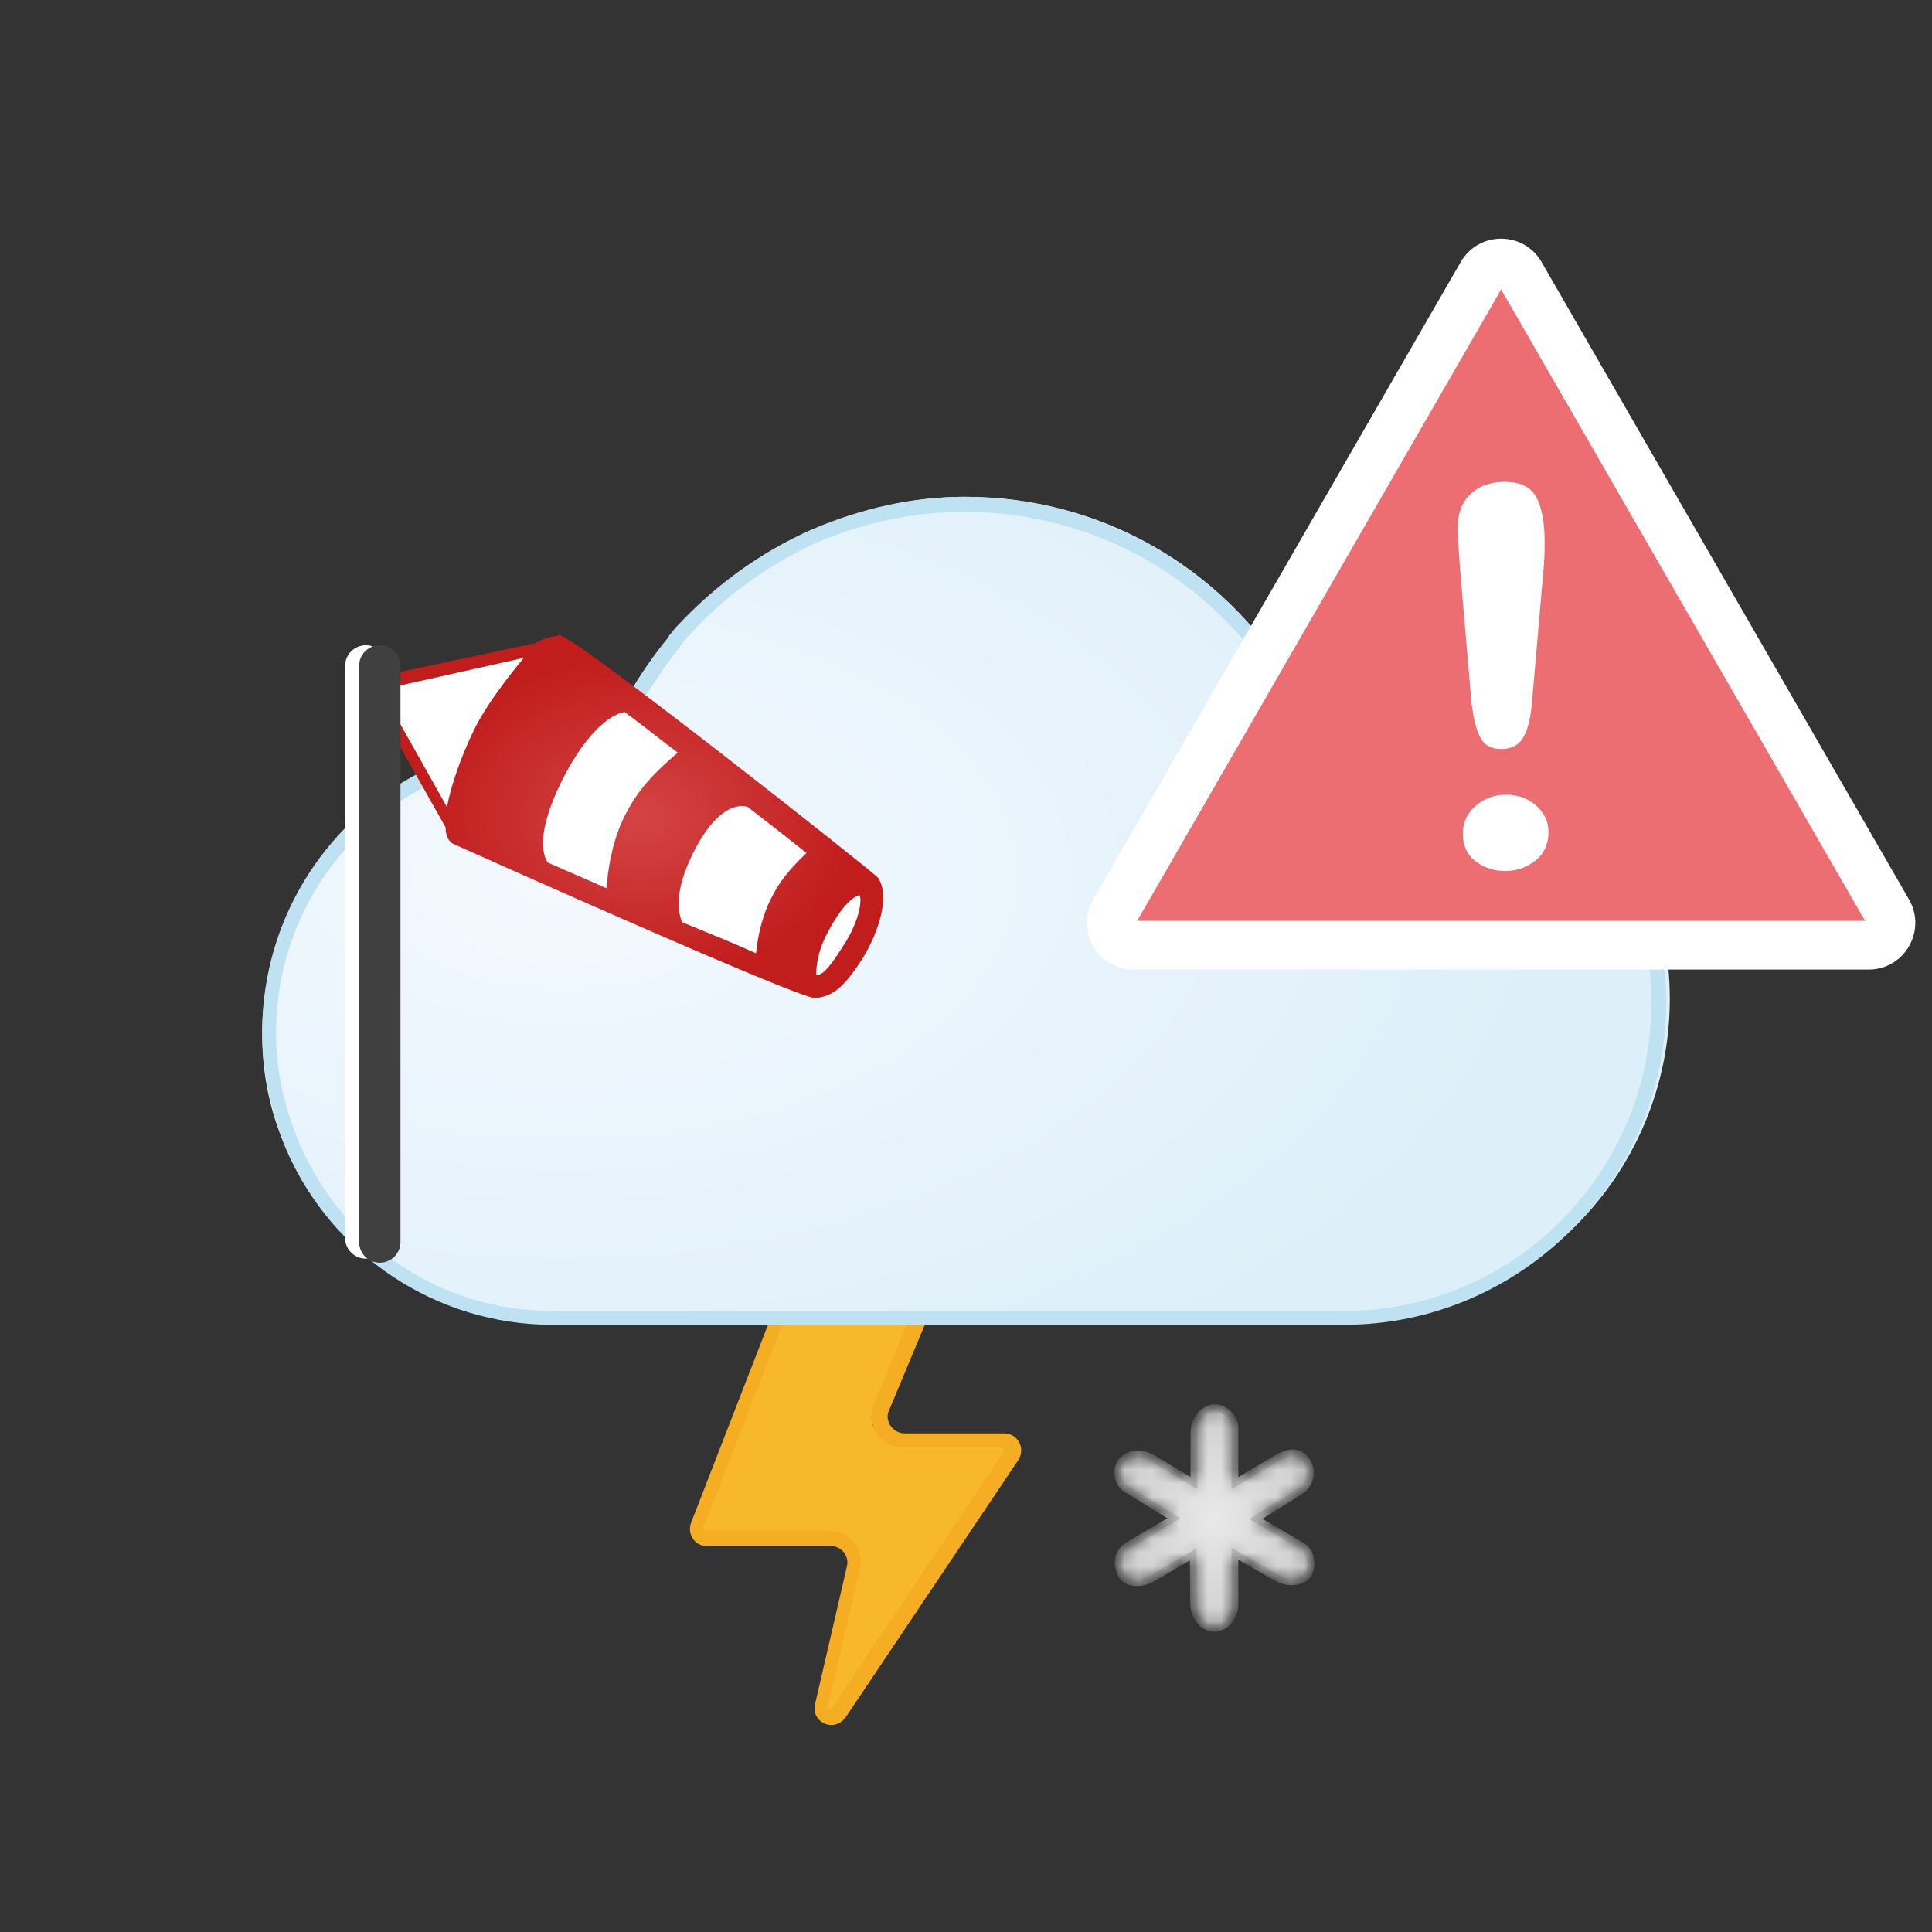 <svg xmlns="http://www.w3.org/2000/svg" xmlns:xlink="http://www.w3.org/1999/xlink" width="140" height="140" viewBox="0 0 140 140" style="fill: none"><rect x="0" y="0" width="140" height="140" fill="#333333" stroke="none"/><path d="M59.762 124.537C59.577 124.537 59.299 124.445 59.206 124.259C59.114 124.074 59.021 123.889 59.114 123.703L61.43 113.693C61.521 113.137 61.43 112.582 61.059 112.21C60.689 111.747 60.225 111.562 59.669 111.562H50.687C50.501 111.562 50.224 111.469 50.13 111.283C50.038 111.099 49.946 110.821 50.038 110.635L58.465 88.946L59.021 87.557H69.393L68.93 88.484L63.281 102.016C63.096 102.572 63.096 103.22 63.466 103.683C63.836 104.147 64.3 104.425 64.949 104.425H72.171C72.449 104.425 72.635 104.518 72.82 104.796C72.912 104.981 72.912 105.26 72.82 105.537L60.318 124.166C60.132 124.445 59.948 124.537 59.762 124.537Z" style="fill-rule: evenodd; clip-rule: evenodd; fill: #F7B82C" /><path d="M70.724 87H59.148L58.5 88.669L50.073 110.356C49.794 111.19 50.35 112.024 51.184 112.024H60.167C61 112.024 61.556 112.766 61.37 113.507L59.055 123.517C58.87 124.351 59.518 125 60.259 125C60.63 125 61 124.814 61.279 124.444L73.78 105.815C74.336 104.98 73.78 103.868 72.761 103.868H65.538C64.704 103.868 64.056 102.941 64.427 102.201L70.076 88.669L70.724 87ZM69.057 88.02L68.965 88.206L63.315 101.738C63.038 102.478 63.13 103.22 63.501 103.869C63.965 104.517 64.612 104.888 65.445 104.888H72.669C72.669 104.888 72.761 104.888 72.761 104.981V105.166L60.259 123.796L60.167 123.889C60.075 123.889 60.075 123.889 59.981 123.796V123.703L62.297 113.693C62.482 113.044 62.297 112.303 61.834 111.747C61.37 111.191 60.722 110.913 60.075 110.913H51.091C50.998 110.913 50.998 110.913 50.998 110.82V110.635L59.426 88.946L59.796 87.928H69.057V88.02Z" style="fill-rule: evenodd; clip-rule: evenodd; fill: #F5AE23" /><path d="M58.957 38.395C55.291 40.052 52.083 42.353 49.334 45.393C49.151 45.577 48.968 45.853 48.784 46.037L48.693 46.222C47.776 47.327 46.951 48.523 46.126 49.905L45.944 50.181C45.668 50.55 45.486 50.918 45.302 51.287C44.752 52.3 44.386 53.22 44.019 54.049L43.837 54.51L43.377 54.417C42.187 54.14 40.903 54.049 39.712 54.049C28.348 54.049 19 63.441 19 74.952C19 77.806 19.55 80.569 20.741 83.24C24.041 90.882 31.463 95.762 39.712 95.762V95.578H97.905C110.644 95.578 121 85.173 121 72.373C121 59.573 110.644 49.168 97.905 49.168C96.623 49.168 95.431 49.26 94.147 49.537L93.781 49.629L93.598 49.353C88.466 40.973 79.668 36 69.954 36C66.196 36 62.531 36.829 58.957 38.395Z" style="fill-rule: evenodd; clip-rule: evenodd; fill: url(#paint0_radial_854_15288)" /><path d="M69.874 36C66.163 36 62.452 36.819 58.83 38.367C55.118 40.006 51.86 42.373 49.053 45.378C48.873 45.56 48.691 45.832 48.511 46.016L48.42 46.197C47.514 47.29 46.61 48.565 45.795 49.93L45.704 50.203C45.524 50.568 45.253 50.931 45.071 51.296C44.618 52.206 44.166 53.117 43.803 54.027C42.537 53.754 41.269 53.663 40.002 53.663C28.415 53.663 19 63.132 19 74.786C19 77.7 19.634 80.522 20.721 83.253C24.07 90.993 31.674 96 40.002 96H97.393C110.247 96 120.748 85.438 120.748 72.509C120.748 59.581 110.247 49.02 97.393 49.02C96.216 49.02 94.948 49.111 93.591 49.384C88.612 41.099 79.65 36 69.874 36ZM69.874 37.091C79.288 37.091 87.797 41.917 92.776 50.02L93.138 50.657L93.862 50.567C95.13 50.294 96.307 50.202 97.393 50.202C109.704 50.202 119.662 60.218 119.662 72.6C119.662 84.982 109.704 94.997 97.393 94.997H40.002C32.036 94.997 24.885 90.263 21.716 82.888C20.63 80.339 19.997 77.607 19.997 74.876C19.997 63.768 28.958 54.755 40.001 54.755C41.178 54.755 42.355 54.846 43.532 55.119L44.437 55.301L44.8 54.482C45.161 53.662 45.524 52.752 45.977 51.841C46.157 51.477 46.338 51.203 46.519 50.84L46.701 50.567C47.514 49.292 48.33 48.018 49.235 46.925L49.325 46.743C49.506 46.561 49.688 46.287 49.868 46.105C52.494 43.192 55.662 40.916 59.282 39.277C62.722 37.82 66.343 37.091 69.874 37.091Z" style="fill-rule: evenodd; clip-rule: evenodd; fill: #BEE2F1" /><mask id="path-5-inside-1_854_15288" style="fill: white"><path d="M89.484 107.48V103.519C89.484 103.056 89.265 102.616 88.894 102.341C88.253 101.866 87.747 101.925 87.263 102.287C86.778 102.649 86.519 103.211 86.519 103.808C86.519 105.075 86.519 107.48 86.519 107.48L83.564 105.686C83.111 105.411 82.571 105.296 82.058 105.418C81.573 105.531 81.261 105.785 81.105 106.163C80.862 106.749 81.051 107.513 81.573 107.865L85.072 110.023L81.746 111.972C81.242 112.266 80.958 112.839 81.042 113.42C81.151 114.182 81.526 114.659 82.331 114.68C82.771 114.692 83.205 114.556 83.585 114.332C84.459 113.817 86.463 112.637 86.463 112.637L86.505 116.267C86.512 116.904 86.829 117.515 87.379 117.825C87.792 118.058 88.204 118.058 88.617 117.825C89.169 117.513 89.484 116.895 89.484 116.255V112.593L92.467 114.302C92.901 114.551 93.407 114.671 93.901 114.593C94.395 114.516 94.754 114.29 94.917 113.822C95.129 113.211 94.929 112.39 94.388 112.043L90.999 110.068L94.185 108.079C94.887 107.614 95.096 106.885 94.875 106.241C94.654 105.597 94.082 105.108 93.299 105.34C93.001 105.43 92.749 105.517 92.491 105.681L89.484 107.48Z" />

</mask><path d="M89.484 107.48V103.519C89.484 103.056 89.265 102.616 88.894 102.341C88.253 101.866 87.747 101.925 87.263 102.287C86.778 102.649 86.519 103.211 86.519 103.808C86.519 105.075 86.519 107.48 86.519 107.48L83.564 105.686C83.111 105.411 82.571 105.296 82.058 105.418C81.573 105.531 81.261 105.785 81.105 106.163C80.862 106.749 81.051 107.513 81.573 107.865L85.072 110.023L81.746 111.972C81.242 112.266 80.958 112.839 81.042 113.42C81.151 114.182 81.526 114.659 82.331 114.68C82.771 114.692 83.205 114.556 83.585 114.332C84.459 113.817 86.463 112.637 86.463 112.637L86.505 116.267C86.512 116.904 86.829 117.515 87.379 117.825C87.792 118.058 88.204 118.058 88.617 117.825C89.169 117.513 89.484 116.895 89.484 116.255V112.593L92.467 114.302C92.901 114.551 93.407 114.671 93.901 114.593C94.395 114.516 94.754 114.29 94.917 113.822C95.129 113.211 94.929 112.39 94.388 112.043L90.999 110.068L94.185 108.079C94.887 107.614 95.096 106.885 94.875 106.241C94.654 105.597 94.082 105.108 93.299 105.34C93.001 105.43 92.749 105.517 92.491 105.681L89.484 107.48Z" style="fill: url(#paint1_radial_854_15288); stroke: #C2C2C2; stroke-width: 0.5; stroke-miterlimit: 10; mask: url(#path-5-inside-1_854_15288)" /><defs><radialGradient id="paint0_radial_854_15288" cx="0" cy="0" r="1" gradientUnits="userSpaceOnUse" gradientTransform="translate(41.025 63.467) scale(72.803 42.655)"><stop offset="0" style="stop-color: #F4F9FF" /><stop offset="1" style="stop-color: #DDEFF9" />


</radialGradient><radialGradient id="paint1_radial_854_15288" cx="0" cy="0" r="1" gradientUnits="userSpaceOnUse" gradientTransform="translate(88 110) rotate(90) scale(8 7)"><stop offset="0" style="stop-color: #E9E9E9" /><stop offset="1" style="stop-color: #CFCFCF" />


</radialGradient>


</defs><svg xmlns="http://www.w3.org/2000/svg" width="140" height="140" viewBox="0 0 140 140" style="fill: none"><path d="M26.507 48.258V89.705" style="stroke: white; stroke-width: 3; stroke-linecap: round" /><path d="M28.027 49.437L39.381 47.178L63.305 64.269C63.305 64.269 63.102 67.116 62.392 69.08C61.683 70.946 58.642 71.536 58.642 71.536L33.096 60.732L28.027 51.892V49.437Z" style="fill-rule: evenodd; clip-rule: evenodd; fill: white" /><path d="M40.395 46.098C40.496 46.098 40.496 46.098 40.395 46.098C40.192 46.098 39.381 46.196 38.874 46.589L28.738 48.75V49.732L37.961 47.67C37.05 48.75 35.124 51.206 34.313 52.973C33.399 54.84 32.69 56.902 32.387 58.474L28.738 51.991V53.661L32.286 59.947C32.286 60.535 32.488 60.929 32.792 61.125C32.996 61.223 57.73 72.322 59.046 72.322C60.467 72.224 61.278 71.34 62.494 69.474C63.71 67.51 64.521 64.858 63.608 63.582C63.508 63.384 41.713 46.098 40.496 46L40.395 46.098ZM39.685 62.5C39.381 62.009 38.773 60.534 40.699 56.607C42.726 52.58 44.551 51.696 45.261 51.598C46.477 52.481 47.695 53.464 49.113 54.544C48.2 55.33 46.578 56.705 45.565 58.571C44.247 60.831 44.044 63.384 43.943 64.366C42.423 63.678 41.003 63.089 39.685 62.5ZM49.417 66.823C49.214 66.234 48.708 64.76 50.329 61.617C52.357 57.689 54.181 58.474 54.181 58.474C55.702 59.653 57.221 60.833 58.439 61.815C57.729 62.501 56.716 63.483 56.006 64.858C55.195 66.332 54.891 68.002 54.789 69.081C53.27 68.393 51.343 67.609 49.417 66.823ZM60.06 67.41C60.973 65.741 61.683 65.054 62.291 64.857C62.494 65.349 62.19 66.92 61.074 68.59C59.959 70.358 59.554 70.653 59.148 70.653C59.148 69.965 59.25 68.884 60.06 67.41ZM28.738 49.732V51.991V49.732Z" style="fill-rule: evenodd; clip-rule: evenodd; fill: url(#paint0_radial_854_17877)" /><path d="M27.52 48.258V90" style="stroke: #404040; stroke-width: 3; stroke-linecap: round" /><defs><radialGradient id="paint0_radial_854_17877" cx="0" cy="0" r="1" gradientUnits="userSpaceOnUse" gradientTransform="translate(46.369 59.313) scale(15.782 11.758)"><stop offset="0" style="stop-color: #D44444" /><stop offset="1" style="stop-color: #C11D1D" />
            
            
        </radialGradient>
        
    </defs></svg><svg xmlns="http://www.w3.org/2000/svg" width="140" height="140" viewBox="0 0 140 140" style="fill: none"><path d="M-117 -494H303V-496H-117V-494ZM304 -493V347H306V-493H304ZM303 348H-117V350H303V348ZM-118 347V-493H-120V347H-118ZM-117 348C-117.552 348 -118 347.552 -118 347H-120C-120 348.657 -118.657 350 -117 350V348ZM304 347C304 347.552 303.552 348 303 348V350C304.657 350 306 348.657 306 347H304ZM303 -494C303.552 -494 304 -493.552 304 -493H306C306 -494.657 304.657 -496 303 -496V-494ZM-117 -496C-118.657 -496 -120 -494.657 -120 -493H-118C-118 -493.552 -117.552 -494 -117 -494V-496Z" style="fill: black; fill-opacity: 0.1" /><g style="clip-path: url(#clip0_854_15288)"><path d="M107.377 19.872C107.999 18.792 109.556 18.792 110.179 19.872L136.806 66.063C137.428 67.143 136.65 68.494 135.404 68.494H82.152C80.906 68.494 80.127 67.143 80.75 66.063L107.377 19.872Z" style="fill: #ED6E72; stroke: white; stroke-width: 2.444" /><path d="M105.867 42.013L106.63 50.907C106.767 52.058 106.985 52.911 107.282 53.467C107.58 54.026 108.1 54.295 108.849 54.276C109.586 54.258 110.112 53.954 110.421 53.364C110.736 52.774 110.934 51.931 111.018 50.837L111.815 41.644C111.901 40.799 111.94 39.966 111.931 39.147C111.916 37.758 111.702 36.7 111.296 35.973C110.883 35.243 110.083 34.894 108.888 34.923C107.907 34.947 107.113 35.258 106.513 35.846C105.919 36.439 105.625 37.25 105.636 38.278C105.644 39.035 105.723 40.28 105.867 42.013ZM106.956 62.438C107.59 62.912 108.321 63.137 109.156 63.117C109.978 63.097 110.698 62.833 111.309 62.323C111.921 61.815 112.219 61.131 112.209 60.268C112.201 59.505 111.889 58.863 111.272 58.34C110.661 57.821 109.918 57.57 109.054 57.591C108.191 57.612 107.465 57.9 106.872 58.448C106.284 59.001 105.992 59.657 106 60.421C106.01 61.294 106.329 61.969 106.956 62.438Z" style="fill-rule: evenodd; clip-rule: evenodd; fill: white" /><path d="M105.847 18.991C107.149 16.732 110.406 16.732 111.708 18.991L138.335 65.181C139.634 67.434 138.013 70.259 135.404 70.259H82.151C79.542 70.259 77.921 67.434 79.22 65.181L105.847 18.991ZM108.778 20.976L82.404 66.728H135.151L108.778 20.976Z" style="fill-rule: evenodd; clip-rule: evenodd; fill: white" />



</g><defs><clipPath id="clip0_854_15288"><rect width="140" height="140" style="fill: white" />

</clipPath>

</defs></svg></svg>